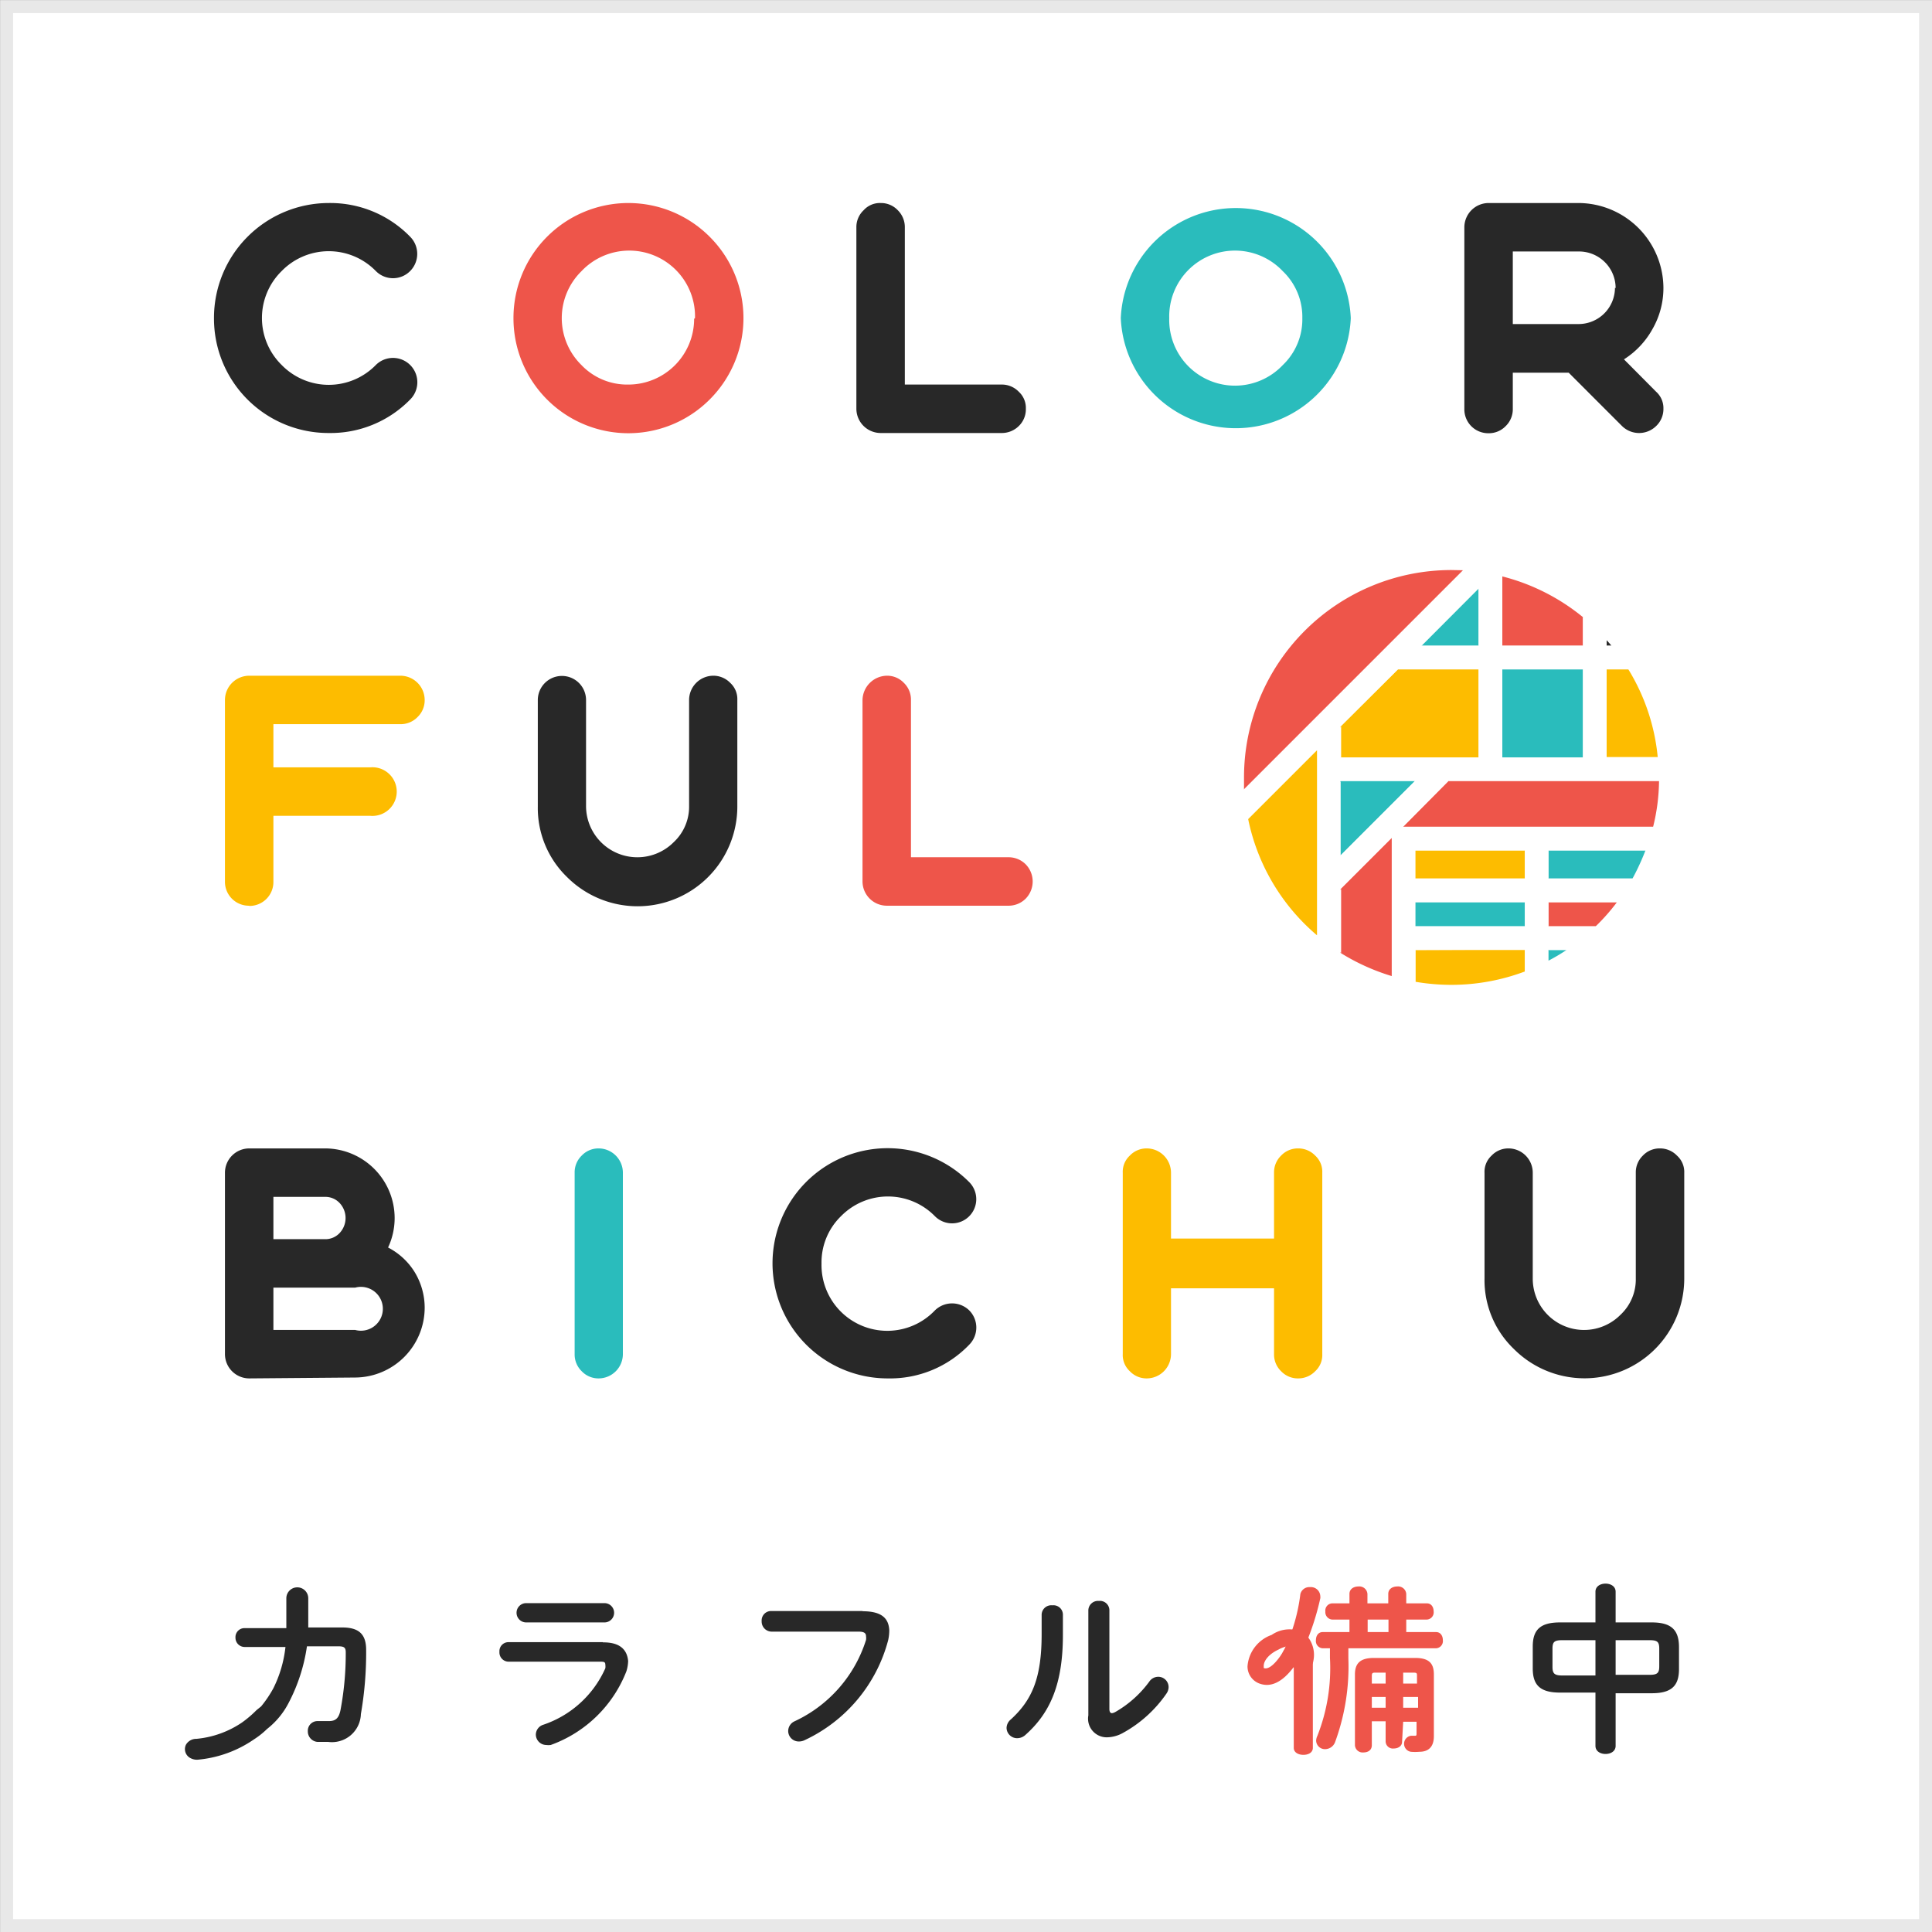 <svg xmlns="http://www.w3.org/2000/svg" width="88.12" height="88.12" viewBox="0 0 88.12 88.12"><rect x="0" y="0" width="88.12" height="88.12" fill="#333333" stroke="none"/><rect x="0.3" y="0.3" width="87.53" height="87.53" style="fill:#fff;stroke:#e8e8e8;stroke-miterlimit:10;stroke-width:0.595px"/><path d="M15,19.75a5.22,5.22,0,0,1-5.24-5.24A5.24,5.24,0,0,1,15,9.26a5.08,5.08,0,0,1,3.71,1.54,1.11,1.11,0,0,1,0,1.56,1.1,1.1,0,0,1-1.57,0,3,3,0,0,0-4.29,0,3,3,0,0,0,0,4.29,3,3,0,0,0,4.29,0,1.11,1.11,0,0,1,1.57,1.57A5.07,5.07,0,0,1,15,19.75Z" style="fill:#282828"/><path d="M23.42,14.51a5.24,5.24,0,0,1,8.95-3.71,5.24,5.24,0,0,1,0,7.42,5.24,5.24,0,0,1-8.95-3.71Zm8.28,0a3,3,0,0,0-5.18-2.14,3,3,0,0,0,0,4.28,2.88,2.88,0,0,0,2.14.89,3,3,0,0,0,3-3Z" style="fill:#ee554a"/><path d="M40.17,19.75a1.11,1.11,0,0,1-1.11-1.11V10.37a1.05,1.05,0,0,1,.33-.78,1,1,0,0,1,.78-.33,1.05,1.05,0,0,1,.78.33,1.08,1.08,0,0,1,.32.78v7.17h4.42a1.07,1.07,0,0,1,.78.33,1,1,0,0,1,.32.77,1.06,1.06,0,0,1-.32.79,1.1,1.1,0,0,1-.78.32Z" style="fill:#282828"/><path d="M51.12,14.51a5.25,5.25,0,0,1,10.49,0,5.25,5.25,0,0,1-10.49,0Zm8.28,0a2.88,2.88,0,0,0-.89-2.14,3,3,0,0,0-5.18,2.14,3,3,0,0,0,5.18,2.14A2.88,2.88,0,0,0,59.4,14.51Z" style="fill:#2abcbc"/><path d="M69,17v1.65a1.07,1.07,0,0,1-.33.79,1.06,1.06,0,0,1-.77.32,1.09,1.09,0,0,1-1.11-1.11V10.37a1.11,1.11,0,0,1,1.11-1.11H72a3.89,3.89,0,0,1,3.87,3.87,3.75,3.75,0,0,1-.5,1.88,3.82,3.82,0,0,1-1.3,1.38l1.47,1.48a1,1,0,0,1,.33.77,1.07,1.07,0,0,1-.33.79,1.11,1.11,0,0,1-1.56,0L71.55,17Zm4.69-3.86A1.67,1.67,0,0,0,72,11.47H69v3.31h3a1.66,1.66,0,0,0,1.66-1.65Z" style="fill:#282828"/><path d="M11.37,41.31a1.09,1.09,0,0,1-1.11-1.11V31.93a1.11,1.11,0,0,1,1.11-1.11h6.89a1.11,1.11,0,0,1,1.11,1.11,1.06,1.06,0,0,1-.32.77,1.07,1.07,0,0,1-.79.33H12.47V35h4.41a1.11,1.11,0,1,1,0,2.21H12.47v3a1.09,1.09,0,0,1-1.1,1.11Z" style="fill:#fdbc00"/><path d="M25.86,40a4.38,4.38,0,0,1-1.33-3.22V31.93a1.1,1.1,0,1,1,2.2,0v4.82a2.34,2.34,0,0,0,4,1.66,2.21,2.21,0,0,0,.7-1.66V31.93a1.11,1.11,0,0,1,1.1-1.11,1.07,1.07,0,0,1,.78.33,1,1,0,0,1,.32.78v4.82A4.55,4.55,0,0,1,25.86,40Z" style="fill:#282828"/><path d="M40.45,41.31a1.11,1.11,0,0,1-1.11-1.11V31.93a1.13,1.13,0,0,1,1.11-1.11,1.05,1.05,0,0,1,.78.33,1.06,1.06,0,0,1,.32.78V39.1H46a1.1,1.1,0,0,1,.78.32,1.12,1.12,0,0,1,0,1.57,1.1,1.1,0,0,1-.78.32Z" style="fill:#ee554a"/><path d="M11.37,62.87a1.11,1.11,0,0,1-1.11-1.11V53.49a1.11,1.11,0,0,1,1.11-1.11h3.45A3.18,3.18,0,0,1,18,55.55a3.16,3.16,0,0,1-.3,1.35A3.09,3.09,0,0,1,18.9,58a3.13,3.13,0,0,1,.47,1.65,3.19,3.19,0,0,1-3.17,3.18Zm1.1-6.35h2.35a.89.89,0,0,0,.67-.28,1,1,0,0,0,0-1.37.89.89,0,0,0-.67-.28H12.47Zm0,4.14H16.2a1,1,0,1,0,0-1.93H12.47Z" style="fill:#282828"/><path d="M27.31,62.87a1.05,1.05,0,0,1-.78-.33,1.06,1.06,0,0,1-.32-.78V53.49a1.06,1.06,0,0,1,.32-.78,1.05,1.05,0,0,1,.78-.33,1.11,1.11,0,0,1,1.1,1.11v8.27a1.11,1.11,0,0,1-1.1,1.11Z" style="fill:#2abcbc"/><path d="M40.5,62.87a5.25,5.25,0,1,1,3.71-8.95,1.1,1.1,0,1,1-1.57,1.55,3,3,0,0,0-4.28,0,2.94,2.94,0,0,0-.89,2.16,3,3,0,0,0,5.17,2.14,1.12,1.12,0,0,1,1.57,0,1.11,1.11,0,0,1,0,1.56A5,5,0,0,1,40.5,62.87Z" style="fill:#282828"/><path d="M52.31,62.87a1.05,1.05,0,0,1-.78-.33,1,1,0,0,1-.32-.78V53.49a1,1,0,0,1,.32-.78,1.05,1.05,0,0,1,.78-.33,1.11,1.11,0,0,1,1.1,1.11v3h4.7v-3a1.06,1.06,0,0,1,.32-.78,1.05,1.05,0,0,1,.78-.33,1.07,1.07,0,0,1,.78.33,1,1,0,0,1,.32.78v8.27a1,1,0,0,1-.32.78,1.07,1.07,0,0,1-.78.33,1.05,1.05,0,0,1-.78-.33,1.06,1.06,0,0,1-.32-.78v-3h-4.7v3a1.11,1.11,0,0,1-1.1,1.11Z" style="fill:#fdbc00"/><path d="M69.05,61.53a4.35,4.35,0,0,1-1.34-3.22V53.49a1,1,0,0,1,.32-.78,1.05,1.05,0,0,1,.78-.33,1.11,1.11,0,0,1,1.1,1.11v4.82a2.34,2.34,0,0,0,4,1.66,2.21,2.21,0,0,0,.7-1.66V53.49a1.06,1.06,0,0,1,.32-.78,1.05,1.05,0,0,1,.78-.33,1.07,1.07,0,0,1,.78.33,1,1,0,0,1,.33.78v4.82a4.55,4.55,0,0,1-7.77,3.22Z" style="fill:#282828"/><path d="M75.61,40.07V38.79h-.56a10.66,10.66,0,0,1-.59,1.28Z" style="fill:none"/><path d="M72.78,42.25h2.83v-1.1H73.75A9.2,9.2,0,0,1,72.78,42.25Z" style="fill:none"/><rect x="64.56" y="38.79" width="4.99" height="1.28" style="fill:#fdbc00"/><rect x="68.52" y="30.53" width="3.68" height="4.02" style="fill:#2abcbc"/><rect x="64.56" y="41.15" width="4.99" height="1.1" style="fill:#2abcbc"/><polygon points="64.54 35.62 61.14 35.62 61.14 39.02 64.54 35.62" style="fill:#2abcbc"/><polygon points="63.76 30.53 61.14 33.14 61.14 34.55 67.44 34.55 67.44 30.53 63.76 30.53" style="fill:#fdbc00"/><path d="M64.56,43.33v1.45a9.81,9.81,0,0,0,1.64.14,9.53,9.53,0,0,0,3.35-.61v-1Z" style="fill:#fdbc00"/><polygon points="67.44 26.84 64.83 29.45 67.44 29.45 67.44 26.84" style="fill:#2abcbc"/><path d="M74.46,40.07a10.66,10.66,0,0,0,.59-1.28H70.62v1.28Z" style="fill:#2abcbc"/><path d="M72.2,29.45v-1.3a9.5,9.5,0,0,0-3.68-1.86v3.16Z" style="fill:#ee554a"/><path d="M73.28,30.53v4h2.33a9.35,9.35,0,0,0-1.34-4Z" style="fill:#fdbc00"/><path d="M56.93,37.36a9.41,9.41,0,0,0,3.14,5.3V34.22Z" style="fill:#fdbc00"/><path d="M61.14,40.55v2.91a9.71,9.71,0,0,0,2.34,1.06V38.21Z" style="fill:#ee554a"/><path d="M64,37.71h11.4a9,9,0,0,0,.27-2.09H66.07Z" style="fill:#ee554a"/><path d="M66.2,26a9.46,9.46,0,0,0-9.46,9.46c0,.18,0,.37,0,.55l10-10Z" style="fill:#ee554a"/><path d="M70.62,43.82a8.61,8.61,0,0,0,.83-.49h-.83Z" style="fill:#2abcbc"/><path d="M73.75,41.15H70.62v1.1h2.16A9.2,9.2,0,0,0,73.75,41.15Z" style="fill:#ee554a"/><path d="M73.5,29.45c-.07-.09-.15-.17-.22-.25v.25Z" style="fill:#282828"/><path d="M68.11,26.17l1-1-.76-.76L66.74,26a10,10,0,0,1,1.24.15Z" style="fill:#fff"/><path d="M52.81,40l.76.76,3.36-3.35A8.59,8.59,0,0,1,56.76,36Z" style="fill:#fff"/><path d="M60.07,32.92h1.07v.22l2.62-2.61h-.23V29.45h1.31l2.6-2.61v-.67H68A10,10,0,0,0,66.74,26l-10,10a8.59,8.59,0,0,0,.17,1.35l3.14-3.14Z" style="fill:#fff"/><polygon points="61.14 40.55 63.48 38.21 63.48 37.71 63.98 37.71 66.06 35.62 64.54 35.62 61.14 39.02 61.14 40.55" style="fill:#fff"/><path d="M60.07,47.11h1.07V43.46a10.27,10.27,0,0,1-1.07-.8Z" style="fill:#fff"/><path d="M61,40.71,60.21,40l.93-.93v-3.4H61V34.55h.17V33.14l-1.07,1.08v8.44a10.27,10.27,0,0,0,1.07.8V40.55Z" style="fill:#fff"/><polygon points="60.07 32.92 60.07 34.22 61.14 33.14 61.14 32.92 60.07 32.92" style="fill:#fff"/><polygon points="60.21 39.95 60.98 40.72 61.14 40.55 61.14 39.02 60.21 39.95" style="fill:#fff"/><path d="M78.33,30.53V29.45H73.5a9.18,9.18,0,0,1,.77,1.08Z" style="fill:#fff"/><polygon points="67.44 29.45 64.83 29.45 63.76 30.53 67.44 30.53 67.44 29.45" style="fill:#fff"/><rect x="68.52" y="29.45" width="3.68" height="1.08" style="fill:#fff"/><path d="M73.28,30.53h1a9.18,9.18,0,0,0-.77-1.08h-.22Z" style="fill:#fff"/><polygon points="63.53 29.45 63.53 30.53 63.76 30.53 64.83 29.45 63.53 29.45" style="fill:#fff"/><path d="M75.65,35.62h2.68V34.55H75.61a9.08,9.08,0,0,1,0,.91C75.66,35.52,75.65,35.57,75.65,35.62Z" style="fill:#fff"/><path d="M73.28,34.72H72.2v-.17H68.52v.11H67.44v-.11h-6.3v1.07h3.4l.92-.91.76.76-.15.15h9.58s0-.1,0-.16a9.08,9.08,0,0,0,0-.91H73.28Z" style="fill:#fff"/><polygon points="66.22 35.47 65.46 34.71 64.54 35.62 66.06 35.62 66.22 35.47" style="fill:#fff"/><rect x="60.97" y="34.55" width="0.17" height="1.08" style="fill:#fff"/><path d="M68.52,26.29v-.12h-.41l0,0Z" style="fill:#fff"/><rect x="67.44" y="30.53" width="1.08" height="4.02" style="fill:#fff"/><path d="M67.44,26.84v2.61h1.08V26.29l-.43-.1Z" style="fill:#fff"/><path d="M68.09,26.19l0,0H68Z" style="fill:#fff"/><path d="M68,26.17h-.54v.67l.65-.65Z" style="fill:#fff"/><rect x="67.44" y="29.45" width="1.08" height="1.08" style="fill:#fff"/><rect x="67.44" y="34.55" width="1.08" height="0.11" style="fill:#fff"/><path d="M73.28,29.2v-3H72.2v1.92A8.93,8.93,0,0,1,73.28,29.2Z" style="fill:#fff"/><rect x="72.2" y="30.53" width="1.08" height="4.02" style="fill:#fff"/><path d="M73.28,29.45V29.2a8.93,8.93,0,0,0-1.08-1.05v1.3Z" style="fill:#fff"/><rect x="72.2" y="29.45" width="1.08" height="1.08" style="fill:#fff"/><rect x="72.2" y="34.55" width="1.08" height="0.17" style="fill:#fff"/><path d="M75.61,38.79v1.28h.54v1.08h-.54v1.1h.54v1.08h-.54v1h1.08V37.71H75.38a9.65,9.65,0,0,1-.33,1.08Z" style="fill:#fff"/><path d="M63.48,47.67h1.08V44.78a9.45,9.45,0,0,1-1.08-.26Z" style="fill:#fff"/><path d="M63.48,38.21v6.31a9.45,9.45,0,0,0,1.08.26V43.33H64V42.25h.54v-1.1H64V40.07h.54V38.79h5v-.54h1.07v.54h4.43a9.65,9.65,0,0,0,.33-1.08H64Z" style="fill:#fff"/><polygon points="63.48 38.21 63.98 37.71 63.48 37.71 63.48 38.21" style="fill:#fff"/><path d="M69.55,48.05h1.07V43.82a9.46,9.46,0,0,1-1.07.49Z" style="fill:#fff"/><path d="M69.55,43.33v1a9.46,9.46,0,0,0,1.07-.49v-.49Z" style="fill:#fff"/><rect x="69.55" y="38.79" width="1.08" height="1.28" style="fill:#fff"/><rect x="69.55" y="41.15" width="1.08" height="1.1" style="fill:#fff"/><rect x="69.55" y="38.25" width="1.08" height="0.54" style="fill:#fff"/><path d="M73.75,41.15h1.86V40.07H74.46A10.06,10.06,0,0,1,73.75,41.15Z" style="fill:#fff"/><path d="M73.75,41.15a10.06,10.06,0,0,0,.71-1.08H70.62v1.08Z" style="fill:#fff"/><rect x="64.56" y="40.07" width="4.99" height="1.08" style="fill:#fff"/><rect x="75.61" y="40.07" width="0.54" height="1.08" style="fill:#fff"/><rect x="64.02" y="40.07" width="0.54" height="1.08" style="fill:#fff"/><rect x="69.55" y="40.07" width="1.08" height="1.08" style="fill:#fff"/><path d="M72.78,42.25a9.23,9.23,0,0,1-1.33,1.08h4.16V42.25Z" style="fill:#fff"/><path d="M70.62,42.25v1.08h.83a9.23,9.23,0,0,0,1.33-1.08Z" style="fill:#fff"/><rect x="64.56" y="42.25" width="4.99" height="1.08" style="fill:#fff"/><rect x="75.61" y="42.25" width="0.54" height="1.08" style="fill:#fff"/><rect x="64.02" y="42.25" width="0.54" height="1.08" style="fill:#fff"/><rect x="69.55" y="42.25" width="1.08" height="1.08" style="fill:#fff"/><path d="M15.61,74.23H14.06c0-.25,0-.52,0-.8V72.9a.49.49,0,0,0-1,0v.55c0,.28,0,.55,0,.81H11.16a.41.41,0,0,0-.42.43.42.42,0,0,0,.43.43l1.85,0A5.56,5.56,0,0,1,12.47,77a5.25,5.25,0,0,1-.56.83L11.7,78l0,0a5,5,0,0,1-.67.57,4.43,4.43,0,0,1-2.07.74.54.54,0,0,0-.48.27.46.46,0,0,0,.21.61.61.61,0,0,0,.34.07,5.35,5.35,0,0,0,2.56-.93,3.69,3.69,0,0,0,.59-.47,3.61,3.61,0,0,0,1-1.22A8,8,0,0,0,14,75.09h1.44c.27,0,.33.07.33.28A13.9,13.9,0,0,1,15.53,78c-.08.39-.24.5-.53.5s-.32,0-.44,0h-.07a.44.44,0,0,0-.45.46.48.48,0,0,0,.45.49l.48,0a1.32,1.32,0,0,0,1.49-1.27,16.3,16.3,0,0,0,.24-2.93C16.7,74.53,16.36,74.23,15.61,74.23ZM24,74h3.57a.44.44,0,0,0,0-.88H24A.44.44,0,0,0,24,74Zm3.5.9-4.31,0a.41.41,0,0,0-.41.44.42.42,0,0,0,.42.45l4.15,0c.18,0,.26,0,.26.14a.62.62,0,0,1,0,.16,4.76,4.76,0,0,1-2.84,2.58.48.48,0,0,0-.33.44.48.48,0,0,0,.47.48.86.86,0,0,0,.21,0,5.82,5.82,0,0,0,3.45-3.36,1.71,1.71,0,0,0,.08-.47C28.6,75.22,28.25,74.9,27.49,74.91Zm11.85-1.42-4.18,0a.43.43,0,0,0-.43.46.46.46,0,0,0,.47.48l3.95,0c.24,0,.34.06.34.21a.56.56,0,0,1,0,.17,6.12,6.12,0,0,1-3.26,3.71.49.49,0,0,0-.29.44.48.48,0,0,0,.48.48.58.58,0,0,0,.27-.06,7,7,0,0,0,3.81-4.56,2,2,0,0,0,.05-.46C40.53,73.8,40.2,73.49,39.34,73.49Zm13.47,3a.49.49,0,0,0-.4.22,5,5,0,0,1-1.54,1.38.46.46,0,0,1-.16.06c-.08,0-.12-.07-.12-.19V73.44a.43.43,0,0,0-.48-.42.44.44,0,0,0-.48.42v4.8a.85.85,0,0,0,.86,1,1.54,1.54,0,0,0,.7-.19,5.79,5.79,0,0,0,2-1.8.53.53,0,0,0,.1-.28A.47.47,0,0,0,52.81,76.48ZM48,73.22a.44.44,0,0,0-.49.42v.89c0,2-.43,3-1.4,3.89a.52.52,0,0,0-.2.39.48.48,0,0,0,.48.47.55.55,0,0,0,.37-.14c1.13-1,1.72-2.31,1.72-4.57v-.93A.43.43,0,0,0,48,73.22ZM75.34,74H73.69v-1.4c0-.25-.23-.37-.46-.37s-.46.12-.46.37V74H71.15c-.9,0-1.24.34-1.24,1.1v1c0,.76.34,1.1,1.24,1.1h1.62v2.43c0,.25.23.37.46.37s.46-.12.46-.37V77.23h1.65c.9,0,1.24-.34,1.24-1.1v-1C76.58,74.35,76.24,74,75.34,74Zm-2.57,2.42H71.26c-.35,0-.45-.08-.45-.39V75.2c0-.31.08-.39.45-.39h1.51ZM75.68,76c0,.3-.08.39-.44.39H73.69V74.81h1.55c.36,0,.44.08.44.39Z" style="fill:#282828"/><path d="M58.38,75.62a8.15,8.15,0,0,0,.93-2.91.42.42,0,0,1,.44-.32.43.43,0,0,1,.47.41.38.38,0,0,1,0,.1A12.13,12.13,0,0,1,59.55,75a.35.35,0,0,1,.33.33v4.39c0,.22-.21.32-.43.32s-.44-.1-.44-.32V76.05m6.49-1.61c.21,0,.31.18.31.37a.33.33,0,0,1-.31.37h-4v.46a10,10,0,0,1-.61,3.83.49.49,0,0,1-.45.31.4.4,0,0,1-.41-.39.53.53,0,0,1,.05-.2,8.42,8.42,0,0,0,.58-3.57v-.44h-.33a.33.33,0,0,1-.31-.37c0-.19.1-.37.31-.37h1.22v-.57h-.79a.34.34,0,0,1-.31-.37.33.33,0,0,1,.31-.37h.79V72.7c0-.23.2-.34.41-.34a.37.37,0,0,1,.41.34v.43h.95V72.7c0-.23.2-.34.41-.34a.37.37,0,0,1,.41.34v.43h.94c.21,0,.31.18.31.37a.33.33,0,0,1-.31.37h-.94v.57Zm-1.55,5c0,.21-.19.31-.38.31a.33.33,0,0,1-.37-.31v-.93h-.63V79.6c0,.23-.18.33-.38.33a.35.35,0,0,1-.39-.33V76.37c0-.53.27-.75.87-.75h1.87c.61,0,.86.22.86.75v2.82c0,.49-.25.71-.66.71a2.13,2.13,0,0,1-.39,0,.37.37,0,0,1,0-.73h.18c.06,0,.08,0,.08-.11v-.53H64Zm-.62-5.57h-.95v.57h.95Zm-.13,2.42h-.45c-.13,0-.18,0-.18.15v.35h.63Zm-.63,1.11v.49h.63V77.4Zm2.06-.61v-.35c0-.12,0-.15-.17-.15H64v.5ZM64,77.89h.68V77.4H64Z" style="fill:#ee554a"/><path d="M57.78,76.85a1,1,0,0,1-.38-.08.83.83,0,0,1-.5-.77A1.65,1.65,0,0,1,58,74.57a1.43,1.43,0,0,1,1.48-.09,1.33,1.33,0,0,1,.42,1.29.39.39,0,0,1-.41.34.4.4,0,0,1-.33-.29C58.93,76.16,58.43,76.85,57.78,76.85Zm1.12-1.79a1.43,1.43,0,0,0-.59.18c-.47.22-.67.53-.67.74,0,0,0,.09,0,.1.31.13.77-.53.9-.78a.37.37,0,0,1,.49-.16.07.07,0,0,0,0,0A.21.21,0,0,0,58.9,75.06Z" style="fill:#ee554a"/></svg>